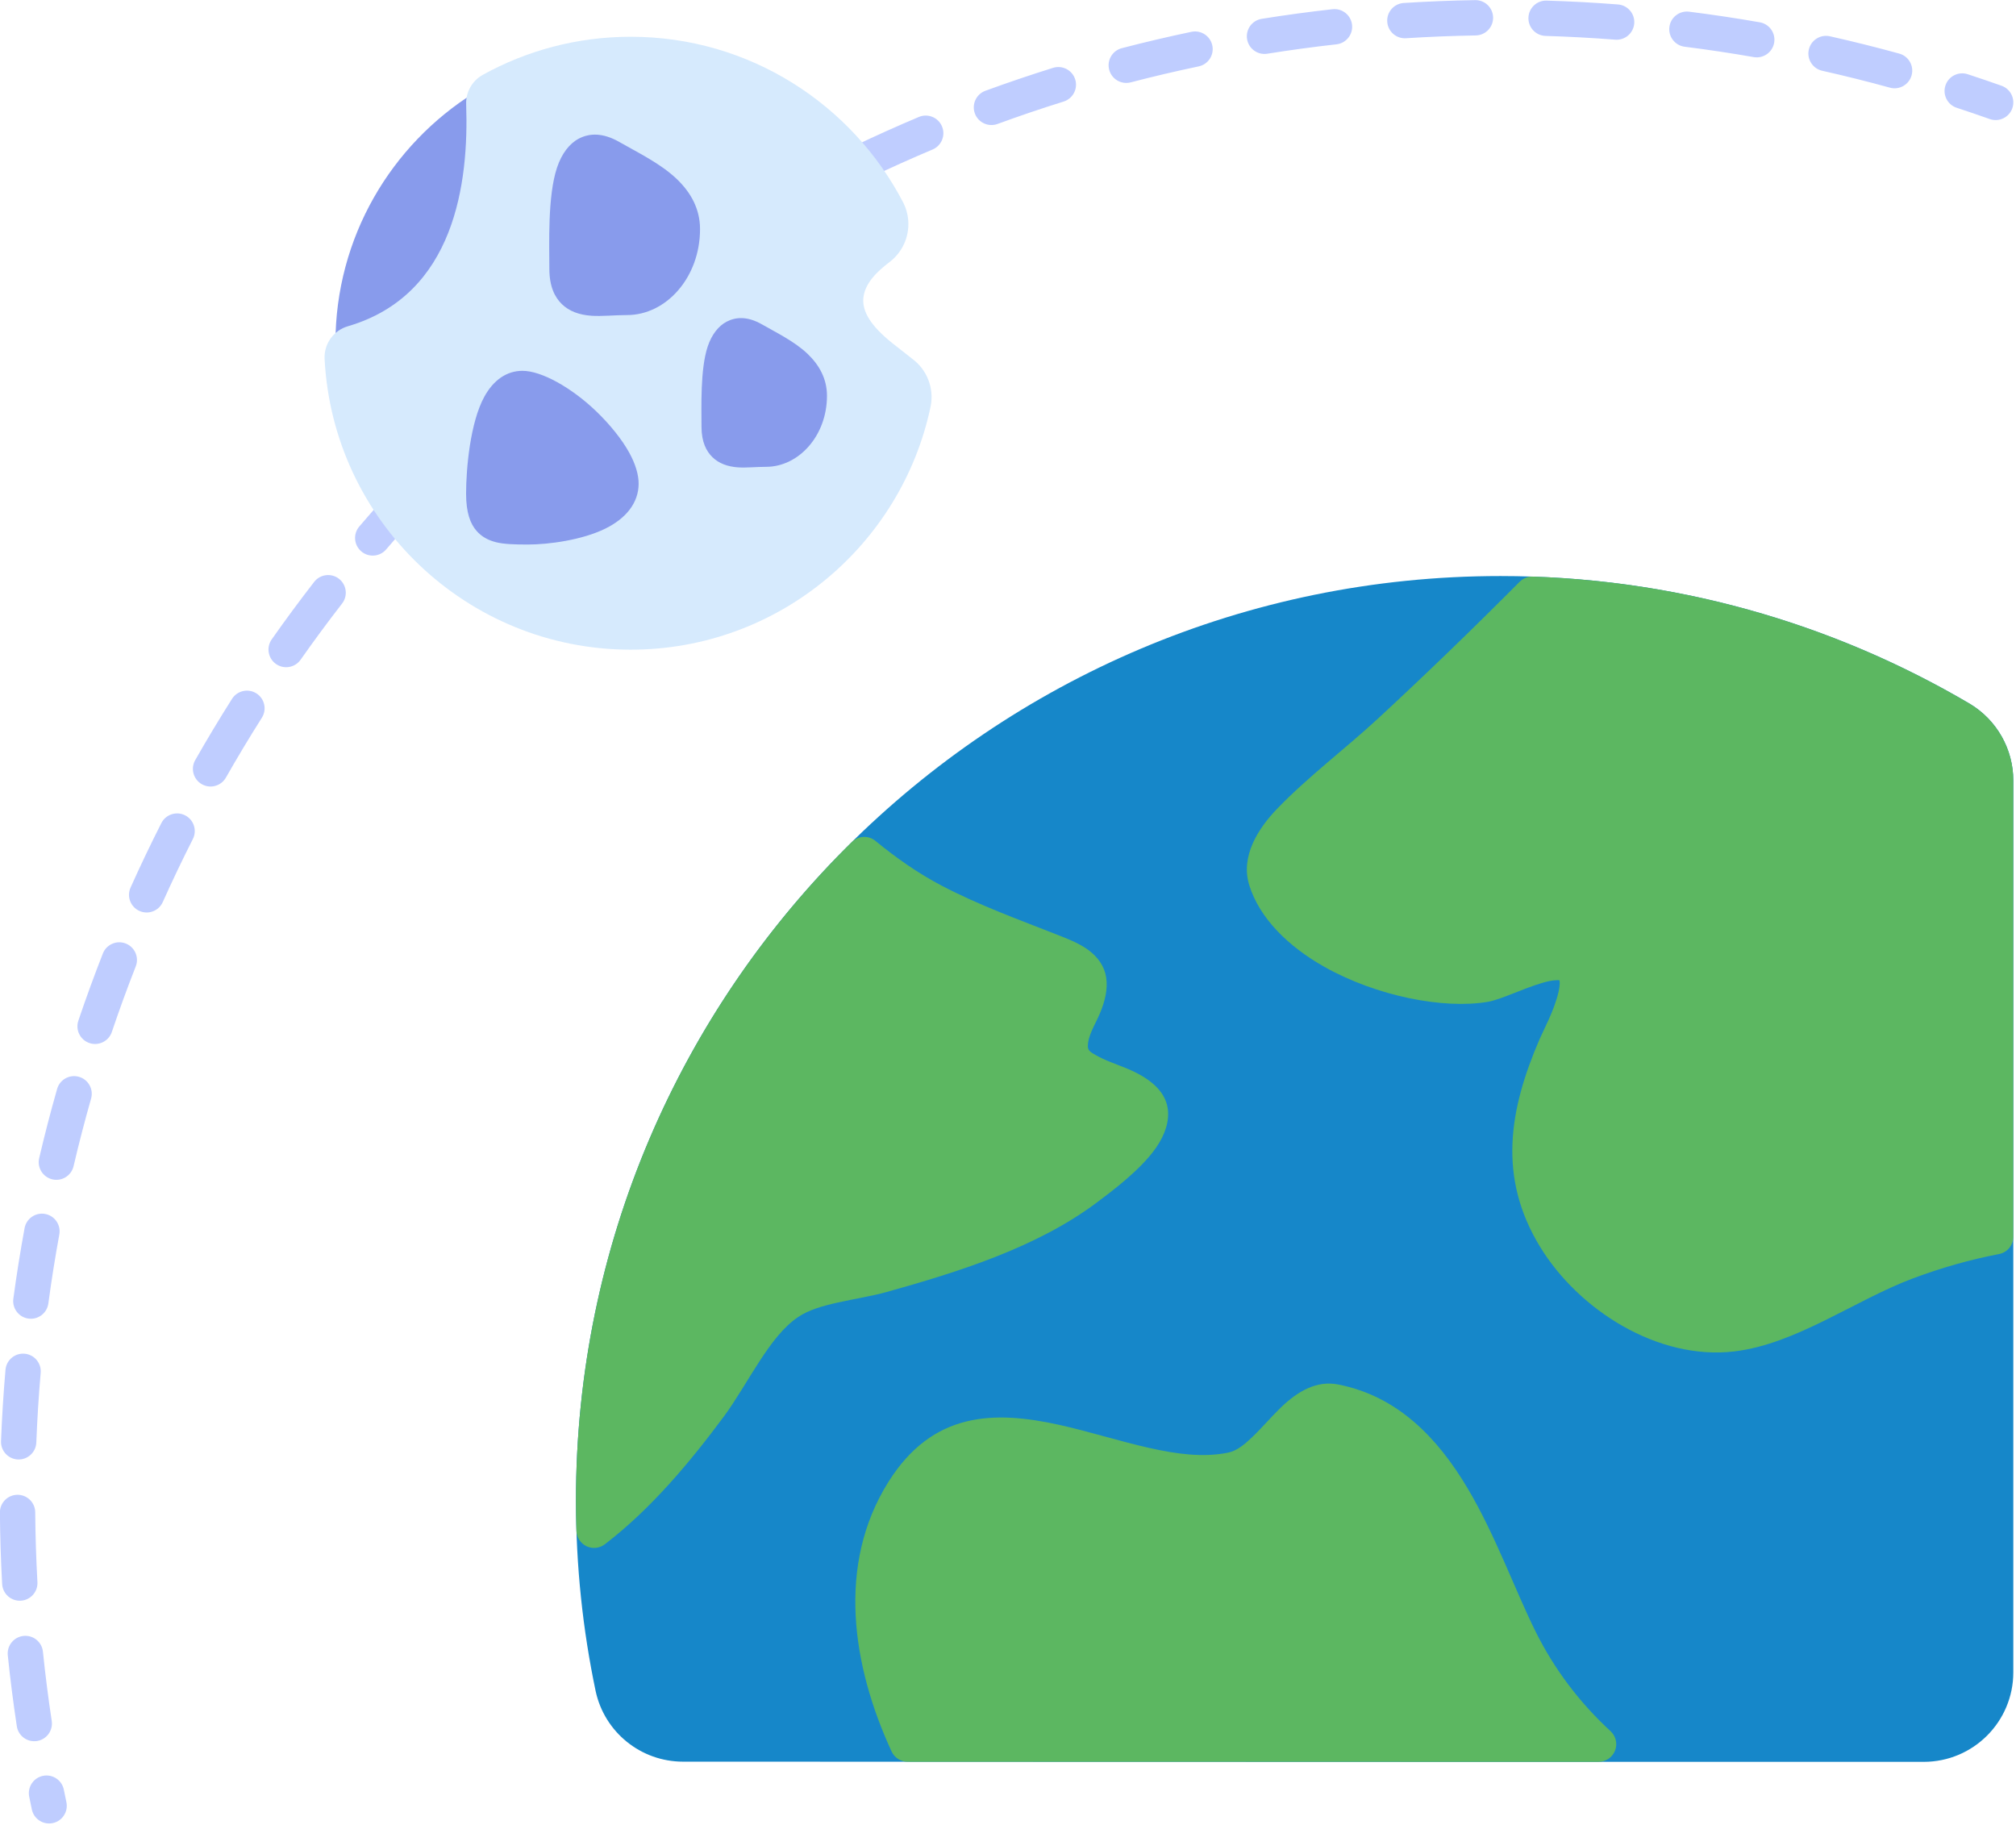 <?xml version="1.0" encoding="UTF-8"?><svg xmlns="http://www.w3.org/2000/svg" xmlns:xlink="http://www.w3.org/1999/xlink" clip-rule="evenodd" fill-rule="evenodd" height="215.3" preserveAspectRatio="xMidYMid meet" stroke-linejoin="round" stroke-miterlimit="2" version="1.0" viewBox="14.6 25.8 237.8 215.3" width="237.8" zoomAndPan="magnify"><g id="change1_1"><path d="M252.083,117.874c0.002,-3.7 -1.932,-7.131 -5.099,-9.045c-0.007,-0.004 -0.013,-0.008 -0.02,-0.012c-16.244,-9.567 -35.172,-15.074 -55.376,-15.074c-60.187,-0 -109.051,48.864 -109.051,109.051c-0,7.701 0.8,15.217 2.323,22.472c0.001,0.004 0.002,0.009 0.003,0.014c1.053,4.848 5.343,8.305 10.303,8.305c25.585,0.021 117.809,0.021 146.353,0.021c5.835,-0 10.564,-4.73 10.564,-10.565l0,-105.167Z" fill="#1687c9"/></g><g id="change2_1"><path d="M203.164,233.605c0.858,0 1.629,-0.526 1.941,-1.326c0.312,-0.8 0.101,-1.709 -0.53,-2.29c-3.59,-3.304 -6.602,-7.237 -8.842,-11.749c-2.445,-4.922 -4.73,-11.358 -8.009,-16.879c-3.561,-5.996 -8.285,-10.904 -15.296,-12.265c-2.474,-0.48 -4.687,0.733 -6.743,2.718c-1.133,1.093 -2.24,2.412 -3.415,3.529c-0.877,0.834 -1.765,1.58 -2.811,1.794c-2.943,0.601 -6.097,0.165 -9.308,-0.557c-3.513,-0.79 -7.086,-1.937 -10.546,-2.706c-7.791,-1.732 -15.008,-1.57 -20.212,6.717c-6.135,9.771 -4.288,21.704 0.377,31.796c0.341,0.737 1.079,1.209 1.89,1.209c23.509,0.006 55.392,0.008 81.504,0.009Zm-85.298,-108.622c-0.823,-0.675 -2.023,-0.62 -2.781,0.127c-20.087,19.782 -32.548,47.289 -32.548,77.684c-0,1.193 0.019,2.382 0.057,3.567c0.026,0.78 0.485,1.481 1.191,1.815c0.706,0.334 1.539,0.246 2.159,-0.229c5.457,-4.182 10.039,-9.681 14.047,-15.08c1.397,-1.883 2.752,-4.299 4.25,-6.586c1.317,-2.01 2.73,-3.932 4.474,-5.119c1.283,-0.875 2.964,-1.338 4.676,-1.722c2.019,-0.452 4.091,-0.772 5.819,-1.256c8.41,-2.356 17.677,-5.233 24.759,-10.544c1.598,-1.198 5.17,-3.826 7.008,-6.488c1.073,-1.554 1.579,-3.163 1.366,-4.606c-0.317,-2.159 -2.26,-3.656 -4.803,-4.711c-1.244,-0.516 -2.617,-0.962 -3.679,-1.583c-0.459,-0.268 -0.93,-0.486 -0.94,-0.988c-0.026,-1.307 0.86,-2.6 1.414,-3.921c0.603,-1.437 0.965,-2.881 0.741,-4.288c-0.207,-1.303 -0.979,-2.374 -2.081,-3.194c-1.123,-0.836 -2.625,-1.393 -3.655,-1.799c-4.593,-1.809 -9.26,-3.495 -13.643,-5.79c-2.83,-1.482 -5.398,-3.297 -7.831,-5.289Zm80.684,16.442c0.015,0.102 0.035,0.282 0.03,0.403c-0.011,0.296 -0.063,0.613 -0.136,0.94c-0.479,2.146 -1.816,4.617 -2.236,5.588c-3.605,8.349 -4.95,16.292 0.044,24.488c4.557,7.478 13.924,13.429 22.938,12.352c7.286,-0.869 14.254,-6.064 21.036,-8.604c3.354,-1.255 6.733,-2.219 10.165,-2.876c0.982,-0.188 1.692,-1.046 1.692,-2.046l0,-53.797c0.002,-3.699 -1.932,-7.13 -5.099,-9.044c-0.007,-0.004 -0.013,-0.008 -0.02,-0.012c-15.219,-8.964 -32.795,-14.363 -51.567,-15.009c-0.579,-0.02 -1.141,0.203 -1.549,0.614c-5.446,5.479 -10.999,10.85 -16.659,16.089c-3.905,3.615 -8.223,6.83 -11.923,10.661c-2.237,2.315 -4.378,5.612 -3.304,9.047c1.21,3.875 4.574,7.207 8.86,9.62c6.108,3.438 14.027,5.017 19.274,4.126c1.526,-0.259 4.101,-1.551 6.431,-2.237c0.57,-0.167 1.118,-0.295 1.615,-0.313c0.148,-0.006 0.288,-0.022 0.408,0.01Z" fill="#5cb761"/></g><g id="change3_1"><path d="M18.044,237.71c0.102,0.505 0.205,1.009 0.311,1.512c0.236,1.125 1.341,1.847 2.467,1.611c1.125,-0.236 1.847,-1.341 1.611,-2.467c-0.104,-0.491 -0.205,-0.983 -0.304,-1.476c-0.226,-1.128 -1.325,-1.859 -2.452,-1.633c-1.128,0.227 -1.859,1.326 -1.633,2.453Zm-2.525,-16.669c0.289,2.808 0.644,5.597 1.064,8.364c0.172,1.137 1.235,1.92 2.371,1.748c1.137,-0.172 1.92,-1.235 1.748,-2.372c-0.409,-2.702 -0.756,-5.425 -1.038,-8.167c-0.118,-1.144 -1.143,-1.977 -2.286,-1.859c-1.144,0.118 -1.977,1.142 -1.859,2.286Zm-0.93,-16.832c0.022,2.825 0.111,5.634 0.265,8.427c0.064,1.148 1.047,2.028 2.195,1.965c1.148,-0.063 2.029,-1.047 1.966,-2.195c-0.151,-2.727 -0.238,-5.471 -0.26,-8.23c-0.009,-1.15 -0.949,-2.076 -2.099,-2.067c-1.15,0.009 -2.076,0.95 -2.067,2.1Zm0.659,-16.844c-0.241,2.787 -0.418,5.592 -0.528,8.415c-0.045,1.148 0.852,2.118 2.001,2.163c1.148,0.044 2.118,-0.852 2.163,-2.001c0.107,-2.756 0.28,-5.496 0.515,-8.218c0.099,-1.145 -0.75,-2.156 -1.896,-2.255c-1.145,-0.099 -2.156,0.75 -2.255,1.896Zm2.251,-16.708c-0.506,2.754 -0.948,5.53 -1.325,8.327c-0.153,1.14 0.647,2.19 1.787,2.343c1.139,0.154 2.189,-0.647 2.343,-1.786c0.367,-2.731 0.799,-5.442 1.293,-8.131c0.208,-1.131 -0.541,-2.218 -1.672,-2.426c-1.131,-0.207 -2.218,0.542 -2.426,1.673Zm3.839,-16.417c-0.769,2.695 -1.475,5.416 -2.117,8.162c-0.261,1.12 0.435,2.241 1.555,2.503c1.119,0.262 2.241,-0.435 2.503,-1.554c0.626,-2.681 1.316,-5.338 2.066,-7.969c0.315,-1.106 -0.327,-2.26 -1.433,-2.575c-1.106,-0.315 -2.259,0.327 -2.574,1.433Zm5.395,-15.974c-1.024,2.611 -1.988,5.252 -2.89,7.922c-0.368,1.089 0.218,2.272 1.307,2.64c1.09,0.368 2.273,-0.218 2.641,-1.307c0.88,-2.606 1.821,-5.185 2.821,-7.734c0.419,-1.071 -0.109,-2.28 -1.179,-2.7c-1.071,-0.42 -2.281,0.108 -2.7,1.179Zm6.9,-15.383c-1.27,2.502 -2.482,5.039 -3.634,7.608c-0.471,1.05 -0.001,2.283 1.048,2.754c1.049,0.471 2.283,0.001 2.753,-1.048c1.125,-2.509 2.309,-4.986 3.548,-7.429c0.521,-1.026 0.111,-2.28 -0.915,-2.801c-1.025,-0.52 -2.28,-0.11 -2.8,0.916Zm8.336,-14.654c-1.503,2.372 -2.951,4.781 -4.343,7.227c-0.568,1 -0.219,2.273 0.781,2.841c0.999,0.569 2.272,0.219 2.841,-0.78c1.358,-2.389 2.773,-4.742 4.24,-7.058c0.616,-0.971 0.327,-2.259 -0.644,-2.875c-0.972,-0.615 -2.26,-0.326 -2.875,0.645Zm9.69,-13.795c-1.722,2.219 -3.392,4.481 -5.009,6.782c-0.661,0.941 -0.434,2.242 0.507,2.903c0.941,0.661 2.242,0.433 2.903,-0.508c1.578,-2.247 3.209,-4.456 4.891,-6.623c0.705,-0.908 0.539,-2.218 -0.369,-2.923c-0.909,-0.705 -2.219,-0.539 -2.923,0.369Zm8.101,-9.71c-0.938,1.047 -1.864,2.104 -2.777,3.173c-0.747,0.874 -0.644,2.19 0.23,2.937c0.874,0.747 2.19,0.644 2.937,-0.23c0.892,-1.044 1.796,-2.077 2.712,-3.099c0.768,-0.856 0.696,-2.174 -0.161,-2.941c-0.856,-0.768 -2.174,-0.696 -2.941,0.16Zm63.224,-45.128c-2.595,1.093 -5.159,2.247 -7.69,3.459c-1.037,0.497 -1.475,1.742 -0.979,2.779c0.497,1.037 1.742,1.476 2.779,0.979c2.471,-1.183 4.974,-2.31 7.508,-3.377c1.06,-0.447 1.558,-1.669 1.111,-2.729c-0.446,-1.06 -1.669,-1.557 -2.729,-1.111Zm15.834,-5.794c-2.69,0.841 -5.353,1.744 -7.986,2.707c-1.08,0.395 -1.636,1.593 -1.241,2.673c0.395,1.079 1.593,1.635 2.672,1.24c2.571,-0.941 5.171,-1.822 7.797,-2.642c1.098,-0.343 1.711,-1.513 1.368,-2.61c-0.343,-1.098 -1.512,-1.71 -2.61,-1.368Zm111.878,2.113c-1.323,-0.469 -2.654,-0.922 -3.991,-1.36c-1.093,-0.358 -2.271,0.238 -2.629,1.331c-0.357,1.093 0.239,2.27 1.332,2.628c1.305,0.428 2.604,0.871 3.896,1.329c1.084,0.384 2.276,-0.185 2.66,-1.268c0.384,-1.084 -0.184,-2.276 -1.268,-2.66Zm-12.065,-3.793c-2.702,-0.743 -5.43,-1.425 -8.181,-2.042c-1.122,-0.252 -2.237,0.454 -2.489,1.576c-0.252,1.122 0.454,2.237 1.576,2.489c2.687,0.603 5.35,1.268 7.988,1.995c1.108,0.305 2.256,-0.347 2.561,-1.456c0.306,-1.109 -0.347,-2.256 -1.455,-2.562Zm-83.497,-2.568c-2.76,0.579 -5.497,1.222 -8.209,1.928c-1.113,0.29 -1.781,1.429 -1.491,2.541c0.29,1.113 1.428,1.781 2.541,1.492c2.647,-0.69 5.319,-1.318 8.014,-1.883c1.126,-0.236 1.848,-1.341 1.612,-2.466c-0.236,-1.126 -1.341,-1.848 -2.467,-1.612Zm67.046,-1.123c-2.758,-0.482 -5.538,-0.9 -8.338,-1.252c-1.141,-0.143 -2.184,0.666 -2.327,1.807c-0.144,1.141 0.666,2.184 1.807,2.327c2.734,0.344 5.448,0.752 8.141,1.222c1.133,0.198 2.213,-0.561 2.411,-1.694c0.198,-1.132 -0.561,-2.212 -1.694,-2.41Zm-50.399,-1.544c-2.805,0.313 -5.59,0.692 -8.355,1.135c-1.135,0.182 -1.909,1.251 -1.727,2.386c0.181,1.136 1.251,1.91 2.386,1.728c2.699,-0.432 5.419,-0.802 8.158,-1.108c1.143,-0.127 1.967,-1.158 1.84,-2.301c-0.128,-1.143 -1.159,-1.967 -2.302,-1.84Zm33.672,-0.561c-2.788,-0.217 -5.595,-0.369 -8.418,-0.454c-1.15,-0.035 -2.111,0.87 -2.146,2.019c-0.035,1.149 0.87,2.111 2.019,2.145c2.758,0.084 5.499,0.233 8.222,0.444c1.147,0.089 2.15,-0.769 2.239,-1.915c0.089,-1.147 -0.769,-2.15 -1.916,-2.239Zm-16.848,-0.512c-2.825,0.047 -5.633,0.16 -8.424,0.338c-1.148,0.073 -2.02,1.064 -1.947,2.211c0.073,1.148 1.064,2.02 2.212,1.947c2.726,-0.174 5.469,-0.284 8.228,-0.33c1.149,-0.019 2.067,-0.968 2.048,-2.118c-0.019,-1.149 -0.968,-2.067 -2.117,-2.048Z" fill="#bfcdff"/></g><g id="change4_1"><path d="M73.765,38.431c-0.02,-0.747 -0.439,-1.426 -1.097,-1.779c-0.658,-0.353 -1.456,-0.327 -2.089,0.069c-9.85,6.154 -16.407,17.092 -16.411,29.549c-0,0.657 0.309,1.275 0.835,1.669c0.526,0.393 1.206,0.516 1.836,0.331c14.578,-4.288 17.216,-19.121 16.926,-29.839Z" fill="#889bec"/></g><g id="change5_1"><path d="M119.548,56.694c0.006,-0.004 0.011,-0.009 0.017,-0.013c2.109,-1.627 2.784,-4.512 1.618,-6.906c-0.008,-0.016 -0.015,-0.031 -0.023,-0.047c-6.026,-11.629 -18.171,-19.593 -32.16,-19.593c-6.331,0 -12.283,1.632 -17.46,4.495c-0.005,0.003 -0.01,0.006 -0.015,0.009c-1.25,0.704 -1.999,2.051 -1.938,3.485c0.319,9.164 -1.295,22.457 -13.956,26.158c0,-0 0,-0 0,-0c-1.68,0.489 -2.813,2.062 -2.745,3.813c0,0.008 0.001,0.017 0.001,0.025c0.972,19.097 16.78,34.308 36.113,34.308c17.401,-0 31.947,-12.325 35.379,-28.712c0.002,-0.013 0.005,-0.025 0.007,-0.038c0.4,-2.108 -0.438,-4.257 -2.155,-5.538c-0.733,-0.582 -1.526,-1.189 -2.359,-1.854c-2.584,-2.062 -3.632,-3.798 -3.42,-5.446c0.213,-1.652 1.57,-2.993 3.096,-4.146Z" fill="#d6eafd"/></g><g id="change4_2"><path d="M76.233,69.538c-1.873,-0 -3.418,1.092 -4.492,3.032c-1.681,3.036 -2.163,8.523 -2.163,11.454c0,2.247 0.505,3.572 1.25,4.411c0.569,0.64 1.308,1.078 2.293,1.322c0.912,0.226 2.131,0.27 3.719,0.27c2.544,-0 6.437,-0.542 9.148,-1.871c2.432,-1.191 3.943,-3.032 3.943,-5.314c0,-1.049 -0.371,-2.313 -1.1,-3.636c-0.883,-1.604 -2.3,-3.356 -3.918,-4.908c-2.875,-2.758 -6.421,-4.76 -8.68,-4.76Zm28.275,-5.462c-1.76,-1.017 -3.147,-0.886 -4.203,-0.331c-0.955,0.502 -1.751,1.504 -2.228,2.929c-0.893,2.665 -0.73,7.215 -0.73,9.457c0,1.807 0.57,2.893 1.296,3.598c0.749,0.728 1.771,1.111 3.015,1.196c0.969,0.067 2.13,-0.063 3.306,-0.063c3.834,-0 7.183,-3.646 7.183,-8.378c-0,-1.988 -0.892,-3.602 -2.258,-4.919c-1.555,-1.5 -3.795,-2.572 -5.381,-3.489Zm-16.82,-21.51c-2.017,-1.166 -3.605,-1.049 -4.816,-0.413c-1.109,0.584 -2.015,1.763 -2.569,3.419c-1.125,3.358 -0.904,9.092 -0.904,11.917c0,2.098 0.638,3.369 1.481,4.187c0.866,0.841 2.054,1.269 3.493,1.367c1.228,0.085 2.7,-0.082 4.191,-0.082c4.621,-0 8.609,-4.435 8.609,-10.139c0,-2.376 -1.078,-4.301 -2.711,-5.876c-1.956,-1.886 -4.778,-3.226 -6.774,-4.38l-0,0Z" fill="#889bec"/></g></svg>